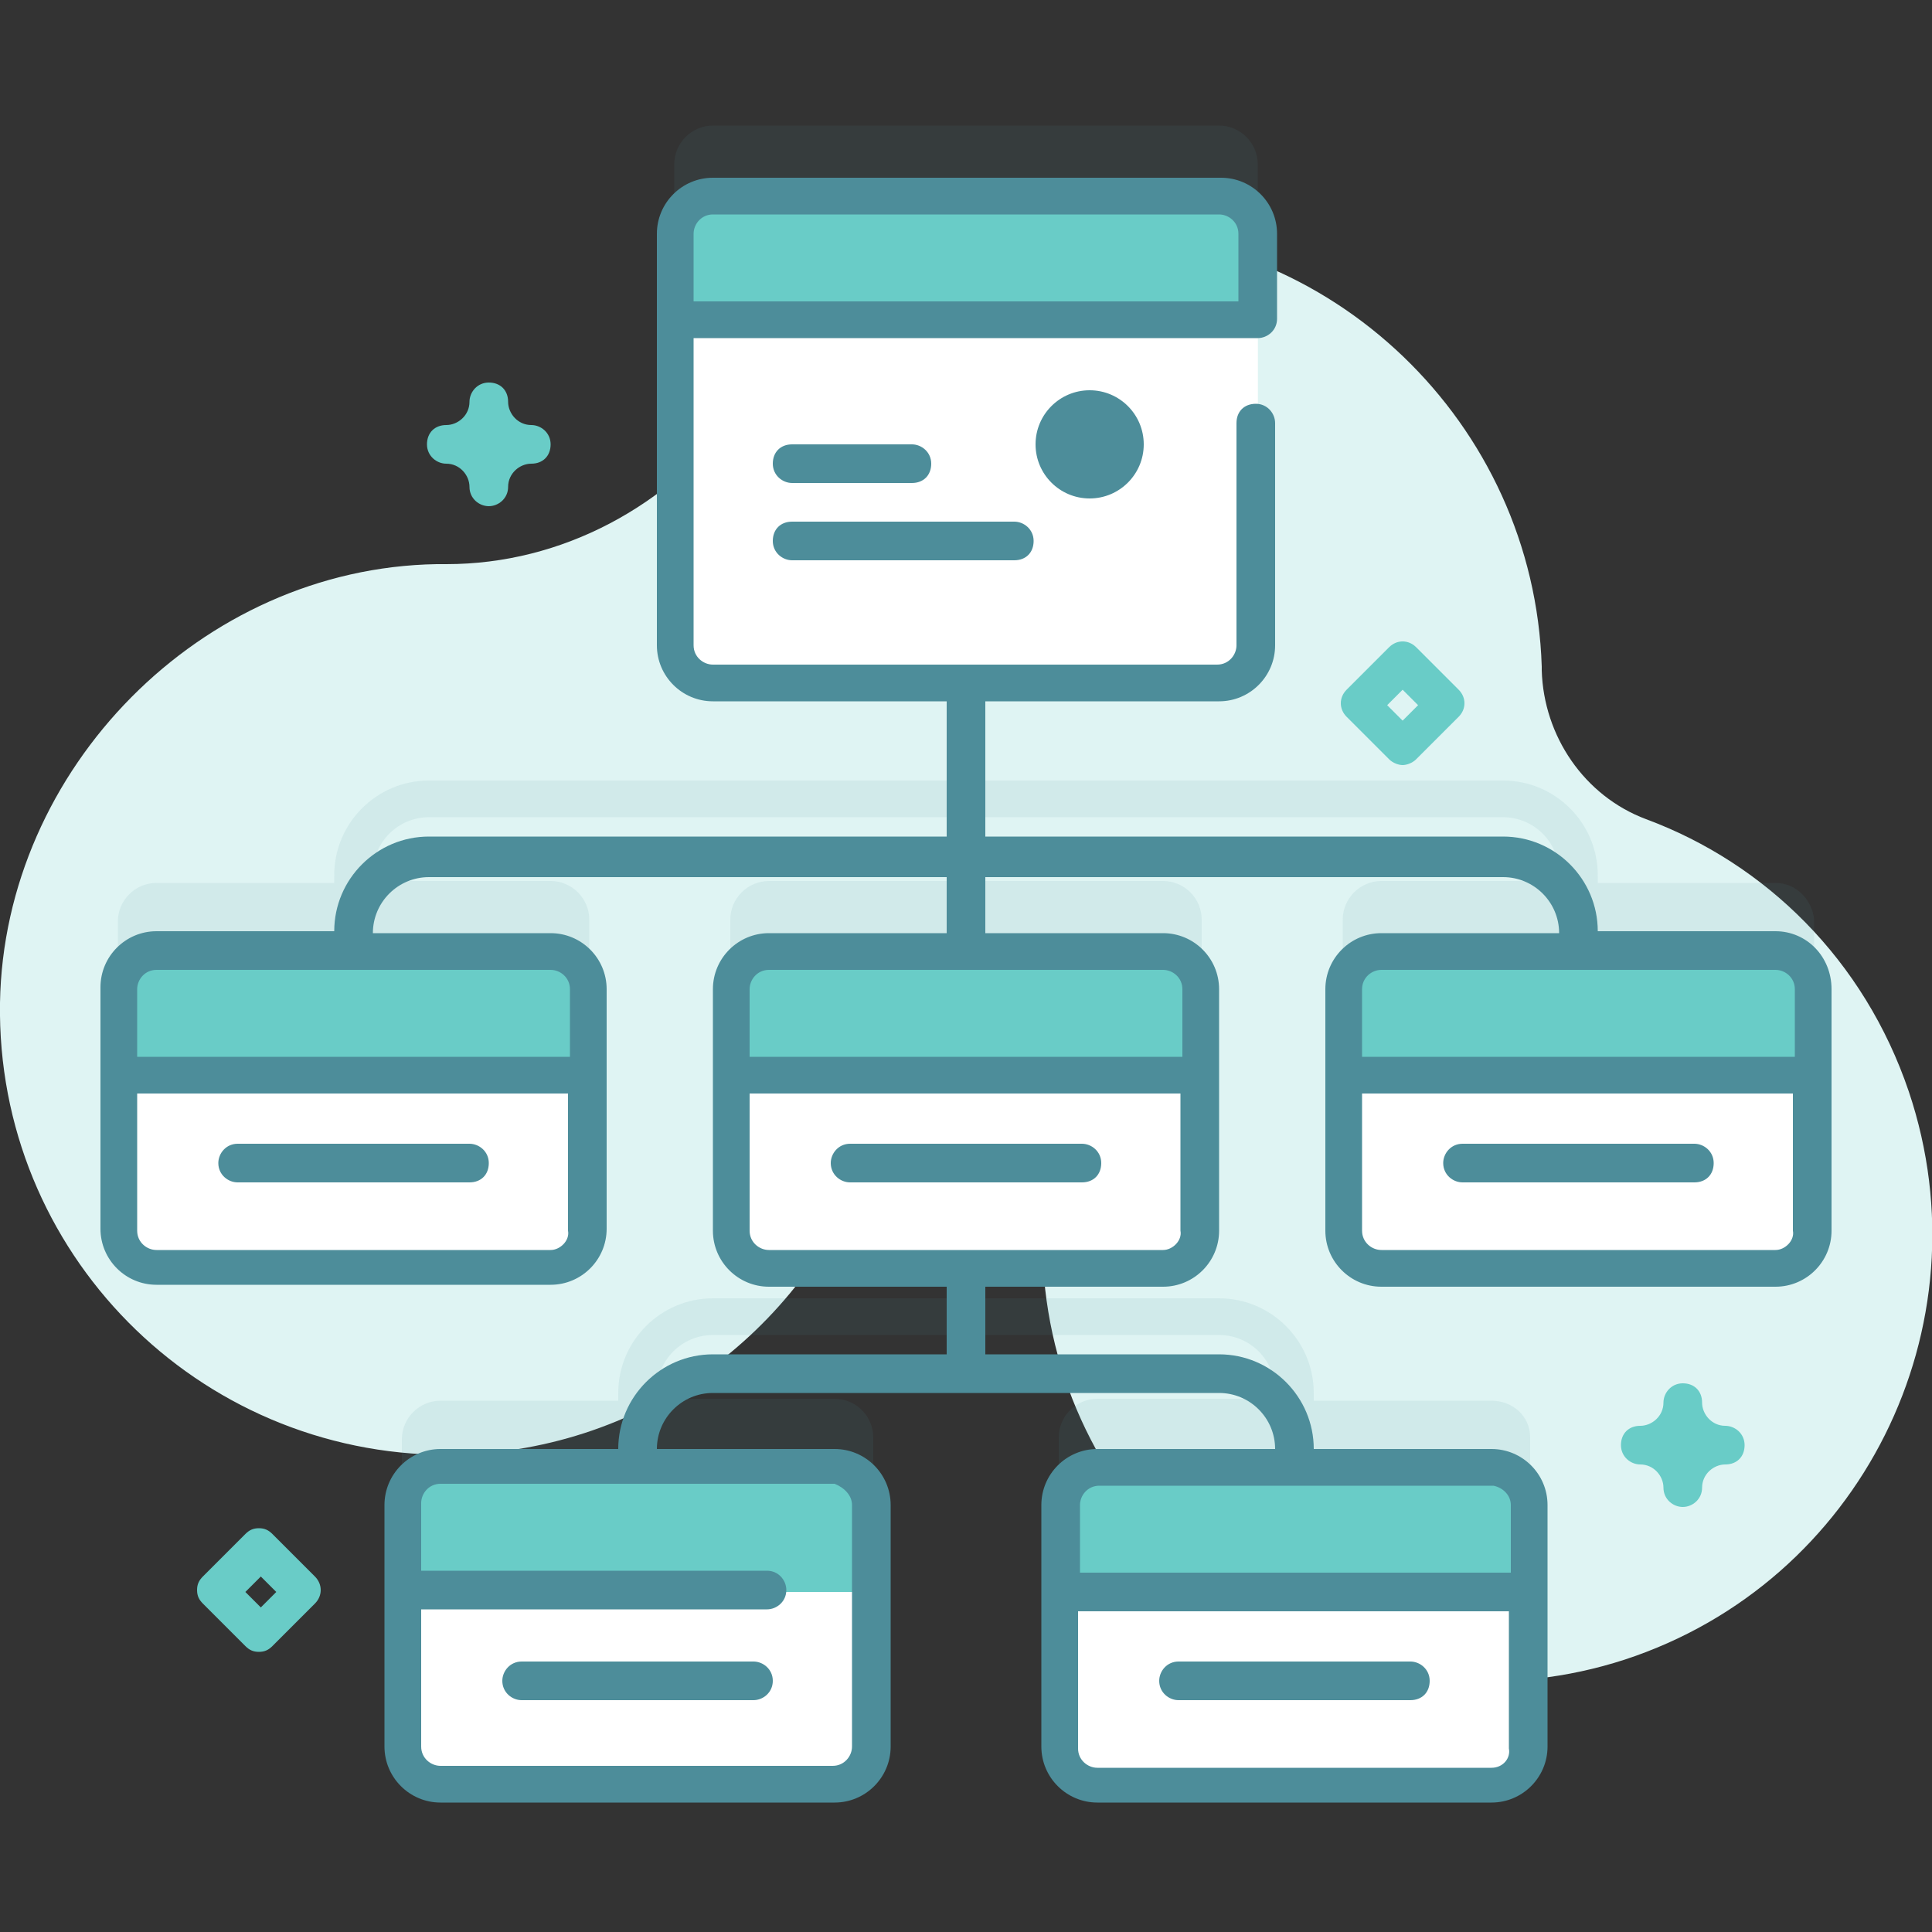 <?xml version="1.0" encoding="UTF-8"?> <!-- Generator: Adobe Illustrator 21.0.1, SVG Export Plug-In . SVG Version: 6.00 Build 0) --> <svg xmlns="http://www.w3.org/2000/svg" xmlns:xlink="http://www.w3.org/1999/xlink" id="Capa_1" x="0px" y="0px" viewBox="0 0 100 100" style="enable-background:new 0 0 100 100;" xml:space="preserve"><rect x="0" y="0" width="100" height="100" fill="#333333" stroke="none"/> <style type="text/css"> .st0{fill:#DFF4F3;} .st1{opacity:0.1;} .st2{fill:#4D8D9A;} .st3{fill:#FFFFFF;} .st4{fill:#69CCC7;} .st5{opacity:0.1;fill:#4D8D9A;} </style> <g> <path class="st0" d="M98.8,56.5c-2.3-6.8-7.4-11.8-13.6-14.1c-3.2-1.2-5.3-4.3-5.4-7.7c0-0.1,0-0.2,0-0.2 C79.4,21.9,68.9,11.8,56.3,12c-7.4,0.1-14,3.8-18.1,9.4c-3.6,4.8-9.1,7.8-15.1,7.8c-0.2,0-0.4,0-0.5,0C10.4,29.4,0.2,39.8,0,51.9 c-0.2,12.9,10.2,23.4,23.1,23.4c10,0,18.4-6.3,21.7-15.1c0.8-2.3,3.4-3.5,5.7-2.9h0.1c2.2,0.6,3.6,2.7,3.4,4.9 c-0.2,3,0.1,6.1,1.1,9.1c4,11.9,17,18.5,29,14.6C96.3,81.9,102.9,68.7,98.8,56.5L98.8,56.5z"></path> <g class="st1"> <path class="st2" d="M63.1,31.8H36.9c-1.1,0-2-0.9-2-2V8.5c0-1.1,0.9-2,2-2h26.2c1.1,0,2,0.9,2,2v21.3 C65.1,31,64.2,31.8,63.1,31.8z"></path> <path class="st2" d="M60.2,62.1H39.8c-1.1,0-2-0.9-2-2V47.6c0-1.1,0.9-2,2-2h20.4c1.1,0,2,0.9,2,2v12.5 C62.1,61.3,61.3,62.1,60.2,62.1z"></path> <path class="st2" d="M91.9,45.7h-9.2v-0.4c0-2.7-2.2-4.9-4.9-4.9H22.2c-2.7,0-4.9,2.2-4.9,4.9v0.4H8.1c-1.1,0-2,0.9-2,2v12.5 c0,1.1,0.9,2,2,2h20.4c1.1,0,2-0.9,2-2V47.6c0-1.1-0.9-2-2-2h-9.2v-0.4c0-1.6,1.3-2.9,2.9-2.9h55.6c1.6,0,2.9,1.3,2.9,2.9v0.4 h-9.2c-1.1,0-2,0.9-2,2v12.5c0,1.1,0.9,2,2,2h20.4c1.1,0,2-0.9,2-2V47.6C93.8,46.6,93,45.7,91.9,45.7L91.9,45.7z"></path> </g> <path class="st3" d="M63.1,35.4H36.9c-1.1,0-2-0.9-2-2V12.1c0-1.1,0.9-2,2-2h26.2c1.1,0,2,0.9,2,2v21.3 C65.1,34.5,64.2,35.4,63.1,35.4L63.1,35.4z"></path> <path class="st3" d="M63.1,10.1h-6.7v25.3h6.7c1.1,0,2-0.9,2-2V12.1C65.1,11,64.2,10.1,63.1,10.1z"></path> <path class="st4" d="M65.1,16.5v-4.4c0-1.1-0.9-2-2-2H36.9c-1.1,0-2,0.9-2,2v4.4H65.1z"></path> <path class="st2" d="M52.5,29H41c-0.5,0-1-0.4-1-1s0.4-1,1-1h11.5c0.5,0,1,0.4,1,1S53.1,29,52.5,29z"></path> <path class="st2" d="M47.2,25H41c-0.5,0-1-0.4-1-1s0.4-1,1-1h6.2c0.5,0,1,0.4,1,1S47.8,25,47.2,25z"></path> <path class="st3" d="M28.5,65.6H8.1c-1.1,0-2-0.9-2-2V51.2c0-1.1,0.9-2,2-2h20.4c1.1,0,2,0.9,2,2v12.5 C30.4,64.8,29.6,65.6,28.5,65.6z"></path> <path class="st3" d="M28.5,65.6H8.1c-1.1,0-2-0.9-2-2V51.2c0-1.1,0.9-2,2-2h20.4c1.1,0,2,0.9,2,2v12.5 C30.4,64.8,29.6,65.6,28.5,65.6z"></path> <path class="st4" d="M30.4,55.6v-4.4c0-1.1-0.9-2-2-2H8.1c-1.1,0-2,0.9-2,2v4.4H30.4z"></path> <path class="st2" d="M24.3,61.2h-12c-0.5,0-1-0.4-1-1c0-0.5,0.4-1,1-1h12c0.5,0,1,0.4,1,1S24.9,61.2,24.3,61.2z"></path> <path class="st3" d="M60.2,65.6H39.8c-1.1,0-2-0.9-2-2V51.2c0-1.1,0.9-2,2-2h20.4c1.1,0,2,0.9,2,2v12.5 C62.1,64.8,61.3,65.6,60.2,65.6z"></path> <path class="st4" d="M62.1,55.6v-4.4c0-1.1-0.9-2-2-2H39.8c-1.1,0-2,0.9-2,2v4.4H62.1z"></path> <path class="st2" d="M56,61.2H44c-0.5,0-1-0.4-1-1c0-0.5,0.4-1,1-1h12c0.5,0,1,0.4,1,1S56.6,61.2,56,61.2z"></path> <path class="st3" d="M91.9,65.6H71.5c-1.1,0-2-0.9-2-2V51.2c0-1.1,0.9-2,2-2h20.4c1.1,0,2,0.9,2,2v12.5 C93.8,64.8,93,65.6,91.9,65.6z"></path> <path class="st4" d="M93.8,55.6v-4.4c0-1.1-0.9-2-2-2H71.5c-1.1,0-2,0.9-2,2v4.4H93.8z"></path> <path class="st2" d="M87.7,61.2h-12c-0.5,0-1-0.4-1-1c0-0.5,0.4-1,1-1h12c0.5,0,1,0.4,1,1S88.3,61.2,87.7,61.2z"></path> <path class="st5" d="M77.2,72.5H68v-0.4c0-2.7-2.2-4.9-4.9-4.9H36.9c-2.7,0-4.9,2.2-4.9,4.9v0.4h-9.2c-1.1,0-2,0.9-2,2V87 c0,1.1,0.9,2,2,2h20.4c1.1,0,2-0.9,2-2V74.4c0-1.1-0.9-2-2-2H34V72c0-1.6,1.3-2.9,2.9-2.9h26.2c1.6,0,2.9,1.3,2.9,2.9v0.4h-9.2 c-1.1,0-2,0.9-2,2V87c0,1.1,0.9,2,2,2h20.4c1.1,0,2-0.9,2-2V74.4C79.2,73.3,78.3,72.5,77.2,72.5z"></path> <path class="st3" d="M43.2,92.4H22.8c-1.1,0-2-0.9-2-2V77.9c0-1.1,0.9-2,2-2h20.4c1.1,0,2,0.9,2,2v12.5 C45.1,91.6,44.2,92.4,43.2,92.4z"></path> <path class="st4" d="M45.1,82.4V78c0-1.1-0.9-2-2-2H22.8c-1.1,0-2,0.9-2,2v4.4H45.1z"></path> <path class="st2" d="M39,88H27c-0.5,0-1-0.4-1-1c0-0.5,0.4-1,1-1h12c0.5,0,1,0.4,1,1S39.5,88,39,88z"></path> <path class="st3" d="M77.2,92.4H56.8c-1.1,0-2-0.9-2-2V77.9c0-1.1,0.9-2,2-2h20.4c1.1,0,2,0.9,2,2v12.5 C79.2,91.6,78.3,92.4,77.2,92.4z"></path> <path class="st4" d="M79.2,82.4V78c0-1.1-0.9-2-2-2H56.8c-1.1,0-2,0.9-2,2v4.4H79.2z"></path> <path class="st2" d="M73,88H61c-0.5,0-1-0.4-1-1c0-0.5,0.4-1,1-1h12c0.5,0,1,0.4,1,1S73.6,88,73,88z"></path> <path class="st2" d="M91.9,48.2h-9.2c0-2.7-2.2-4.9-4.9-4.9H51v-7h12.1c1.6,0,2.9-1.3,2.9-2.9V21.9c0-0.5-0.4-1-1-1s-1,0.4-1,1 v11.5c0,0.5-0.4,1-1,1H36.9c-0.5,0-1-0.4-1-1V17.5h29.2c0.5,0,1-0.4,1-1v-4.4c0-1.6-1.3-2.9-2.9-2.9H36.9c-1.6,0-2.9,1.3-2.9,2.9 v21.3c0,1.6,1.3,2.9,2.9,2.9H49v7H22.2c-2.7,0-4.9,2.2-4.9,4.9H8.1c-1.6,0-2.9,1.3-2.9,2.9v12.5c0,1.6,1.3,2.9,2.9,2.9h20.4 c1.6,0,2.9-1.3,2.9-2.9V51.2c0-1.6-1.3-2.9-2.9-2.9h-9.2c0-1.6,1.3-2.9,2.9-2.9H49v2.9h-9.2c-1.6,0-2.9,1.3-2.9,2.9v12.5 c0,1.6,1.3,2.9,2.9,2.9H49v3.5H36.9c-2.7,0-4.9,2.2-4.9,4.9h-9.2c-1.6,0-2.9,1.3-2.9,2.9v12.5c0,1.6,1.3,2.9,2.9,2.9h20.4 c1.6,0,2.9-1.3,2.9-2.9V77.9c0-1.6-1.3-2.9-2.9-2.9H34c0-1.6,1.3-2.9,2.9-2.9h26.2c1.6,0,2.9,1.3,2.9,2.9h-9.2 c-1.6,0-2.9,1.3-2.9,2.9v12.5c0,1.6,1.3,2.9,2.9,2.9h20.4c1.6,0,2.9-1.3,2.9-2.9V77.9c0-1.6-1.3-2.9-2.9-2.9H68 c0-2.7-2.2-4.9-4.9-4.9H51v-3.5h9.2c1.6,0,2.9-1.3,2.9-2.9V51.2c0-1.6-1.3-2.9-2.9-2.9H51v-2.9h26.8c1.6,0,2.9,1.3,2.9,2.9h-9.2 c-1.6,0-2.9,1.3-2.9,2.9v12.5c0,1.6,1.3,2.9,2.9,2.9h20.4c1.6,0,2.9-1.3,2.9-2.9V51.2C94.8,49.5,93.5,48.2,91.9,48.2L91.9,48.2z M35.9,12.1c0-0.5,0.4-1,1-1h26.2c0.5,0,1,0.4,1,1v3.5H35.9V12.1L35.9,12.1z M28.5,64.7H8.1c-0.5,0-1-0.4-1-1v-7.1h22.3v7.1 C29.5,64.2,29,64.7,28.5,64.7z M29.5,51.2v3.5H7.1v-3.5c0-0.5,0.4-1,1-1h20.4C29,50.2,29.5,50.6,29.5,51.2L29.5,51.2z M44.1,77.9 v12.5c0,0.5-0.4,1-1,1H22.8c-0.5,0-1-0.4-1-1v-7.1h17.9c0.5,0,1-0.4,1-1c0-0.5-0.4-1-1-1H21.8v-3.5c0-0.5,0.4-1,1-1h20.4 C43.7,77,44.1,77.4,44.1,77.9L44.1,77.9z M77.2,91.5H56.8c-0.5,0-1-0.4-1-1v-7.1h22.3v7.1C78.2,91,77.8,91.5,77.2,91.5z M78.2,77.9 v3.5H55.9v-3.5c0-0.5,0.4-1,1-1h20.4C77.8,77,78.2,77.4,78.2,77.9L78.2,77.9z M60.2,64.7H39.8c-0.5,0-1-0.4-1-1v-7.1h22.3v7.1 C61.2,64.2,60.7,64.7,60.2,64.7L60.2,64.7z M61.2,51.2v3.5H38.8v-3.5c0-0.5,0.4-1,1-1h20.4C60.7,50.2,61.2,50.6,61.2,51.2z M71.5,50.2h20.4c0.5,0,1,0.4,1,1v3.5H70.5v-3.5C70.5,50.6,71,50.2,71.5,50.2L71.5,50.2z M91.9,64.7H71.5c-0.5,0-1-0.4-1-1v-7.1 h22.3v7.1C92.9,64.2,92.4,64.7,91.9,64.7z"></path> <g> <path class="st4" d="M25.3,26.2c-0.5,0-1-0.4-1-1S23.8,24,23.1,24c-0.5,0-1-0.4-1-1s0.4-1,1-1s1.2-0.5,1.2-1.2c0-0.5,0.4-1,1-1 s1,0.4,1,1s0.5,1.2,1.2,1.2c0.5,0,1,0.4,1,1s-0.4,1-1,1s-1.2,0.5-1.2,1.2C26.3,25.8,25.8,26.2,25.3,26.2z"></path> <path class="st4" d="M87.1,78c-0.5,0-1-0.4-1-1s-0.5-1.2-1.2-1.2c-0.5,0-1-0.4-1-1s0.4-1,1-1s1.2-0.5,1.2-1.2c0-0.5,0.4-1,1-1 s1,0.4,1,1s0.5,1.2,1.2,1.2c0.5,0,1,0.4,1,1s-0.4,1-1,1s-1.2,0.5-1.2,1.2C88.1,77.6,87.6,78,87.1,78z"></path> <path class="st4" d="M72.6,39.6c-0.2,0-0.5-0.1-0.7-0.3l-2.2-2.2c-0.4-0.4-0.4-1,0-1.4l2.2-2.2c0.4-0.4,1-0.4,1.4,0l2.2,2.2 c0.4,0.4,0.4,1,0,1.4l-2.2,2.2C73.1,39.5,72.8,39.6,72.6,39.6z M71.8,36.5l0.8,0.8l0.8-0.8l-0.8-0.8L71.8,36.5z"></path> <path class="st4" d="M13.4,85.5c-0.3,0-0.5-0.1-0.7-0.3L10.5,83c-0.2-0.2-0.3-0.4-0.3-0.7s0.1-0.5,0.3-0.7l2.2-2.2 c0.2-0.2,0.4-0.3,0.7-0.3s0.5,0.1,0.7,0.3l2.2,2.2c0.4,0.4,0.4,1,0,1.4l-2.2,2.2C13.9,85.4,13.7,85.5,13.4,85.5z M12.7,82.4 l0.8,0.8l0.8-0.8l-0.8-0.8L12.7,82.4z"></path> </g> <circle class="st2" cx="56.4" cy="23" r="2.8"></circle> </g> </svg> 
